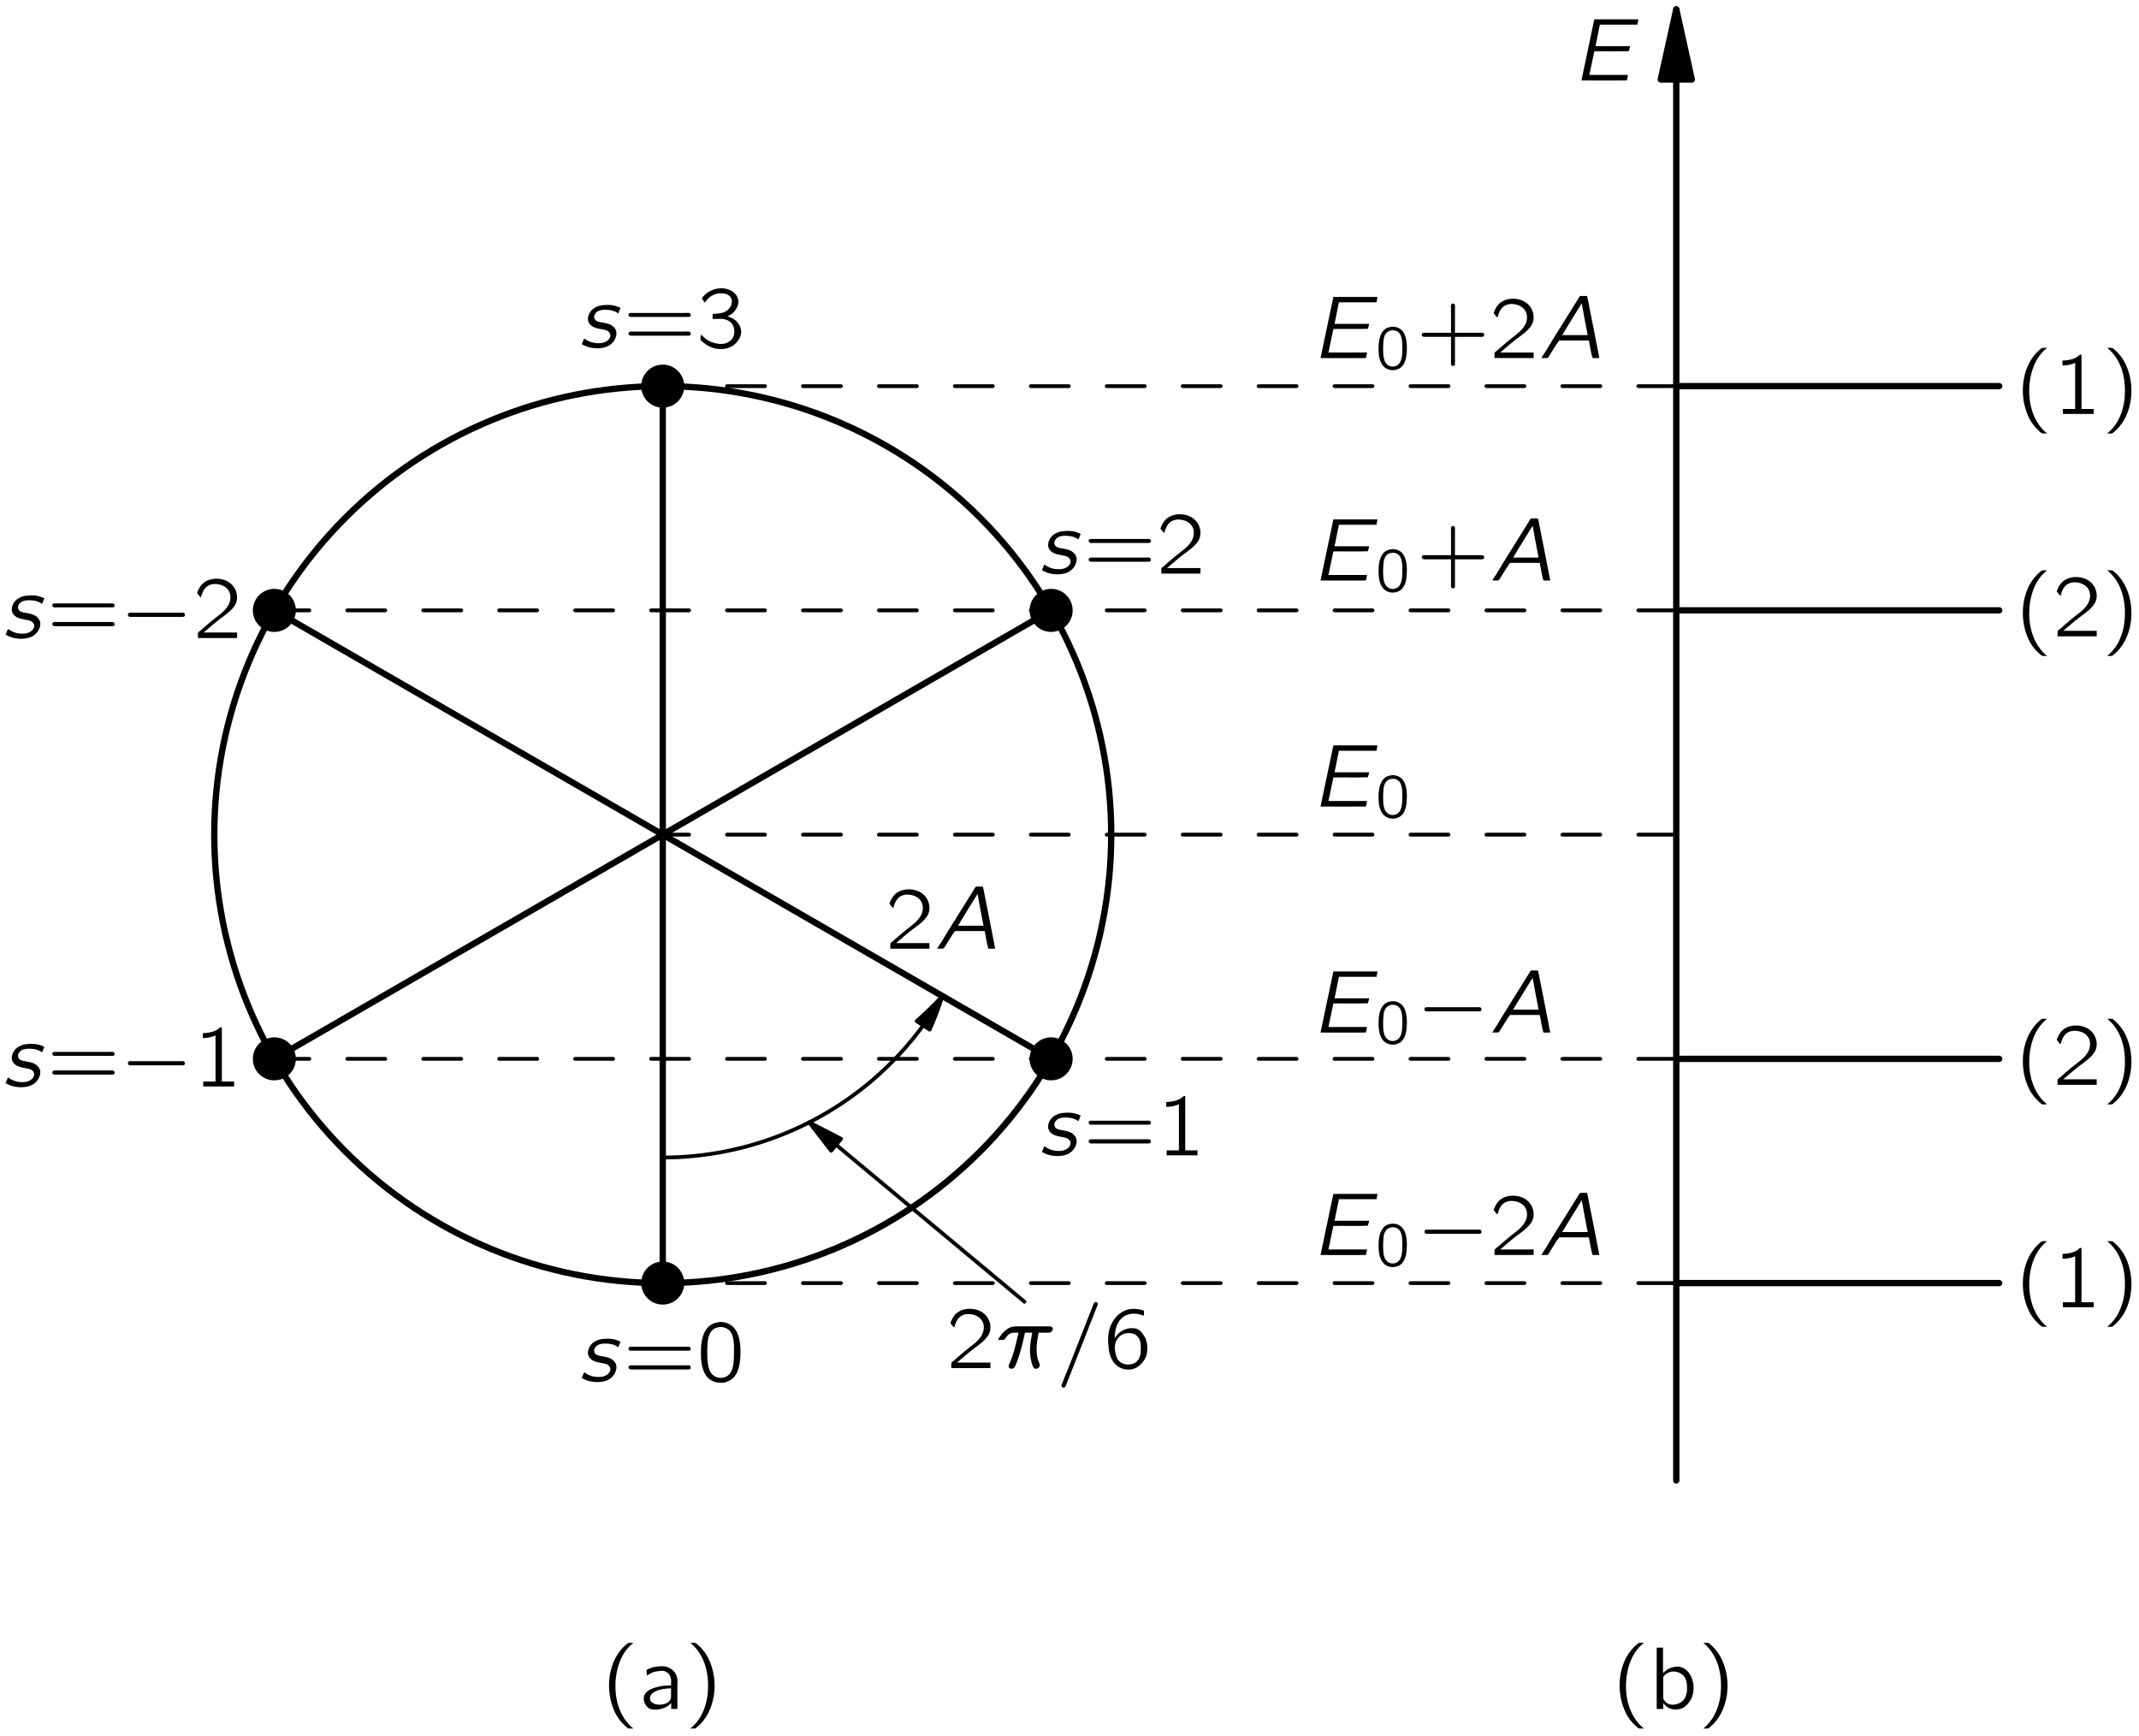 <?xml version="1.0" encoding="UTF-8"?>
<svg xmlns="http://www.w3.org/2000/svg" xmlns:xlink="http://www.w3.org/1999/xlink" width="292pt" height="237pt" viewBox="0 0 169 137" version="1.1">
<defs>
<g>
<symbol overflow="visible" id="glyph0-0">
<path style="stroke:none;" d=""/>
</symbol>
<symbol overflow="visible" id="glyph0-1">
<path style="stroke:none;" d="M 2.578 1.547 C 2.547 1.5 2.5 1.469 2.453 1.438 C 1.688 0.75 1.219 -0.312 1.172 -1.594 C 1.141 -2.469 1.297 -3.375 1.703 -4.156 C 1.906 -4.531 2.141 -4.844 2.453 -5.109 C 2.5 -5.156 2.547 -5.188 2.578 -5.219 L 2.328 -5.219 C 2.172 -5.219 2.188 -5.219 2.078 -5.141 C 1.719 -4.859 1.422 -4.484 1.188 -4.062 C 0.531 -2.828 0.484 -1.156 1.094 0.188 C 1.312 0.688 1.656 1.109 2.078 1.469 C 2.172 1.531 2.172 1.547 2.328 1.547 L 2.578 1.547 Z M 2.578 1.547 "/>
</symbol>
<symbol overflow="visible" id="glyph0-2">
<path style="stroke:none;" d="M 0.641 -2.641 C 0.766 -2.703 0.859 -2.781 0.984 -2.844 C 1.203 -2.938 1.438 -2.984 1.688 -3 C 1.75 -3.016 1.828 -3.016 1.906 -3.016 C 2.188 -2.969 2.422 -2.781 2.5 -2.516 C 2.578 -2.312 2.547 -2.062 2.547 -1.859 C 2.188 -1.859 1.812 -1.828 1.453 -1.734 C 0.953 -1.609 0.328 -1.359 0.391 -0.719 C 0.438 -0.438 0.594 -0.156 0.859 -0.016 C 1.031 0.062 1.234 0.062 1.438 0.047 C 1.734 0.016 2.062 -0.062 2.312 -0.25 C 2.406 -0.312 2.484 -0.391 2.562 -0.469 L 2.562 0 L 3.047 0 L 3.047 -1.828 C 3.047 -2.016 3.078 -2.219 3.031 -2.422 C 2.969 -2.906 2.531 -3.266 2.078 -3.359 C 1.797 -3.406 1.359 -3.344 1.125 -3.297 C 1.047 -3.266 0.656 -3.141 0.625 -3.078 C 0.594 -3.047 0.609 -2.984 0.609 -2.953 C 0.625 -2.844 0.641 -2.75 0.641 -2.641 Z M 2.547 -1.625 L 2.547 -1.109 C 2.547 -0.969 2.547 -0.844 2.484 -0.719 C 2.406 -0.578 2.266 -0.469 2.109 -0.422 C 1.781 -0.297 1.328 -0.281 1.047 -0.516 C 0.969 -0.562 0.906 -0.641 0.891 -0.75 C 0.812 -1.047 1.078 -1.281 1.312 -1.391 C 1.641 -1.547 2.109 -1.625 2.547 -1.625 Z M 2.547 -1.625 "/>
</symbol>
<symbol overflow="visible" id="glyph0-3">
<path style="stroke:none;" d="M 0.438 -5.219 C 0.469 -5.188 0.516 -5.156 0.562 -5.109 C 1.422 -4.344 1.891 -3.109 1.828 -1.594 C 1.812 -0.844 1.625 -0.094 1.266 0.562 C 1.078 0.891 0.844 1.188 0.562 1.438 C 0.516 1.469 0.469 1.5 0.438 1.547 L 0.688 1.547 C 0.844 1.547 0.828 1.547 0.922 1.469 C 1.297 1.172 1.594 0.797 1.812 0.391 C 2.484 -0.859 2.531 -2.516 1.922 -3.859 C 1.688 -4.375 1.359 -4.797 0.938 -5.141 C 0.844 -5.219 0.844 -5.219 0.688 -5.219 L 0.438 -5.219 Z M 0.438 -5.219 "/>
</symbol>
<symbol overflow="visible" id="glyph0-4">
<path style="stroke:none;" d="M 0.438 -2.672 C 0.375 -2.578 0.438 -2.453 0.531 -2.422 C 0.578 -2.406 0.625 -2.422 0.672 -2.422 L 5.125 -2.422 C 5.188 -2.422 5.234 -2.422 5.297 -2.453 C 5.375 -2.547 5.328 -2.719 5.203 -2.734 C 5.094 -2.75 4.984 -2.734 4.891 -2.734 L 0.672 -2.734 C 0.562 -2.734 0.5 -2.75 0.438 -2.672 Z M 0.438 -1.188 C 0.375 -1.094 0.438 -0.969 0.531 -0.953 C 0.578 -0.938 0.625 -0.938 0.672 -0.938 L 5.125 -0.938 C 5.188 -0.938 5.234 -0.938 5.297 -0.984 C 5.375 -1.078 5.328 -1.234 5.203 -1.266 C 5.094 -1.281 4.984 -1.266 4.891 -1.266 L 0.656 -1.266 C 0.562 -1.266 0.484 -1.266 0.438 -1.188 Z M 0.438 -1.188 "/>
</symbol>
<symbol overflow="visible" id="glyph0-5">
<path style="stroke:none;" d="M 1.828 -4.688 C 1.672 -4.656 1.5 -4.641 1.359 -4.562 C 0.625 -4.281 0.375 -3.344 0.375 -2.406 C 0.375 -2.266 0.375 -2.125 0.375 -1.969 C 0.391 -1.328 0.547 -0.688 0.906 -0.297 C 1.219 0.016 1.672 0.141 2.094 0.109 C 2.359 0.078 2.578 -0.016 2.766 -0.141 C 3.359 -0.562 3.5 -1.422 3.5 -2.359 C 3.5 -3.125 3.359 -3.812 2.984 -4.234 C 2.703 -4.547 2.266 -4.719 1.828 -4.688 Z M 2.422 -4.172 C 2.5 -4.125 2.562 -4.078 2.625 -4.016 C 2.891 -3.766 2.969 -3.266 2.984 -2.797 C 2.984 -2.703 2.984 -2.609 2.984 -2.516 L 2.984 -2.156 C 2.984 -1.562 2.938 -0.984 2.672 -0.625 C 2.328 -0.172 1.578 -0.156 1.219 -0.609 C 1.125 -0.703 1.078 -0.828 1.031 -0.938 C 0.906 -1.297 0.875 -1.734 0.875 -2.188 L 0.875 -2.547 C 0.875 -2.641 0.891 -2.719 0.891 -2.812 C 0.891 -3.359 1.031 -3.906 1.391 -4.141 C 1.672 -4.312 2.094 -4.359 2.422 -4.172 Z M 2.422 -4.172 "/>
</symbol>
<symbol overflow="visible" id="glyph0-6">
<path style="stroke:none;" d="M 0.781 -4.219 L 0.781 -3.828 C 1.125 -3.828 1.469 -3.891 1.781 -4.031 L 1.781 -0.391 L 0.812 -0.391 L 0.812 0 L 3.25 0 L 3.25 -0.391 L 2.281 -0.391 L 2.281 -4.688 C 2.25 -4.688 2.188 -4.688 2.156 -4.672 C 2.109 -4.656 2.062 -4.594 2.016 -4.562 C 1.734 -4.328 1.219 -4.219 0.781 -4.219 Z M 0.781 -4.219 "/>
</symbol>
<symbol overflow="visible" id="glyph0-7">
<path style="stroke:none;" d="M 0.625 -3.203 C 0.734 -3.609 0.906 -4.047 1.344 -4.203 C 1.5 -4.266 1.672 -4.281 1.859 -4.266 C 2.219 -4.234 2.578 -4.094 2.797 -3.781 C 2.938 -3.578 2.984 -3.328 2.953 -3.078 C 2.875 -2.406 2.281 -1.984 1.797 -1.609 C 1.406 -1.312 0.594 -0.594 0.594 -0.594 L 0.453 -0.484 C 0.391 -0.406 0.391 -0.422 0.391 -0.266 L 0.391 0 L 3.484 0 L 3.484 -0.438 L 0.844 -0.438 C 1.109 -0.672 1.906 -1.344 2.141 -1.516 C 2.578 -1.844 3.062 -2.156 3.344 -2.641 C 3.641 -3.203 3.453 -3.922 2.969 -4.312 C 2.438 -4.766 1.469 -4.828 0.875 -4.391 C 0.656 -4.234 0.5 -3.984 0.391 -3.734 C 0.375 -3.672 0.328 -3.609 0.328 -3.547 C 0.344 -3.516 0.391 -3.484 0.406 -3.438 C 0.469 -3.359 0.547 -3.266 0.625 -3.203 Z M 0.625 -3.203 "/>
</symbol>
<symbol overflow="visible" id="glyph0-8">
<path style="stroke:none;" d="M 0.688 -3.547 L 0.688 -3.547 C 0.969 -4.031 1.516 -4.344 2.078 -4.281 C 2.484 -4.266 2.875 -4.031 2.812 -3.547 C 2.766 -3.156 2.453 -2.859 2.078 -2.75 C 1.875 -2.688 1.516 -2.672 1.297 -2.656 L 1.297 -2.266 L 1.75 -2.266 C 1.844 -2.266 1.938 -2.281 2.047 -2.266 C 2.297 -2.25 2.547 -2.156 2.734 -1.984 C 3.047 -1.688 3.094 -1.156 2.906 -0.781 C 2.812 -0.641 2.703 -0.516 2.547 -0.438 C 2.188 -0.219 1.734 -0.266 1.344 -0.391 C 1.078 -0.469 0.828 -0.609 0.625 -0.797 C 0.531 -0.875 0.469 -0.953 0.391 -1.031 C 0.375 -0.953 0.359 -0.859 0.344 -0.781 C 0.328 -0.672 0.312 -0.641 0.391 -0.562 L 0.516 -0.438 C 0.719 -0.266 0.953 -0.125 1.203 -0.016 C 1.75 0.188 2.391 0.172 2.891 -0.141 C 3.375 -0.469 3.734 -1.094 3.453 -1.688 C 3.266 -2.094 2.922 -2.328 2.469 -2.469 C 2.734 -2.594 2.922 -2.703 3.094 -2.953 C 3.234 -3.156 3.391 -3.469 3.312 -3.797 C 3.25 -4.141 2.969 -4.406 2.656 -4.547 C 2.203 -4.75 1.656 -4.719 1.203 -4.516 C 0.969 -4.422 0.766 -4.266 0.594 -4.078 C 0.562 -4.062 0.453 -3.922 0.453 -3.875 C 0.453 -3.844 0.625 -3.609 0.688 -3.547 Z M 0.688 -3.547 "/>
</symbol>
<symbol overflow="visible" id="glyph0-9">
<path style="stroke:none;" d="M 0.906 -2.328 L 0.906 -2.328 C 0.906 -2.922 1.031 -3.609 1.531 -4 C 1.859 -4.266 2.328 -4.391 2.906 -4.234 C 3.016 -4.219 3.109 -4.172 3.219 -4.141 L 3.219 -4.422 C 3.219 -4.453 3.219 -4.516 3.203 -4.531 C 3.156 -4.594 2.734 -4.656 2.734 -4.656 C 2.109 -4.75 1.641 -4.578 1.281 -4.281 C 0.828 -3.938 0.547 -3.406 0.438 -2.844 C 0.391 -2.578 0.375 -2.297 0.391 -2.016 C 0.422 -1.375 0.516 -0.859 0.844 -0.438 C 1.234 0.094 1.984 0.266 2.578 -0.016 C 2.844 -0.141 3.062 -0.375 3.219 -0.609 C 3.453 -0.938 3.5 -1.328 3.484 -1.719 C 3.469 -1.922 3.422 -2.125 3.359 -2.312 C 3.219 -2.609 2.969 -2.953 2.688 -3.094 C 2.547 -3.141 2.406 -3.156 2.25 -3.156 C 1.875 -3.156 1.516 -3 1.219 -2.75 C 1.125 -2.656 0.953 -2.453 0.906 -2.328 Z M 1.984 -2.766 C 2.219 -2.766 2.453 -2.734 2.641 -2.562 C 2.703 -2.516 2.734 -2.453 2.781 -2.406 C 2.969 -2.156 2.969 -1.844 2.969 -1.547 C 2.969 -1.078 2.922 -0.797 2.656 -0.531 C 2.453 -0.328 2.188 -0.281 1.906 -0.281 C 1.609 -0.297 1.328 -0.438 1.156 -0.672 C 1.062 -0.828 1.016 -1 0.969 -1.172 C 0.922 -1.406 0.891 -1.656 0.938 -1.875 C 1.031 -2.375 1.469 -2.781 1.984 -2.766 Z M 1.984 -2.766 "/>
</symbol>
<symbol overflow="visible" id="glyph0-10">
<path style="stroke:none;" d="M 0.578 -4.844 L 0.578 0 L 1.094 0 L 1.094 -0.469 L 1.094 -0.469 C 1.156 -0.359 1.266 -0.266 1.359 -0.188 C 1.672 0.062 2.188 0.141 2.641 -0.078 C 2.844 -0.188 3.016 -0.359 3.156 -0.547 C 3.844 -1.5 3.422 -3.094 2.453 -3.312 C 2.328 -3.359 2.172 -3.359 2.031 -3.328 C 1.625 -3.281 1.312 -3.078 1.078 -2.828 L 1.078 -4.844 L 0.578 -4.844 Z M 1.812 -2.953 C 2.141 -2.984 2.516 -2.844 2.734 -2.578 C 2.906 -2.359 2.969 -2.078 2.969 -1.812 C 3 -1.438 2.953 -1.031 2.719 -0.734 C 2.516 -0.469 2.188 -0.359 1.875 -0.328 C 1.609 -0.328 1.375 -0.422 1.203 -0.641 C 1.172 -0.688 1.125 -0.75 1.094 -0.812 C 1.094 -0.859 1.094 -0.906 1.094 -0.938 L 1.094 -2.328 C 1.094 -2.391 1.078 -2.469 1.109 -2.531 C 1.141 -2.609 1.203 -2.656 1.266 -2.719 C 1.422 -2.844 1.609 -2.938 1.812 -2.953 Z M 1.812 -2.953 "/>
</symbol>
<symbol overflow="visible" id="glyph0-11">
<path style="stroke:none;" d="M 2.719 -2 L 0.688 -2 C 0.641 -2 0.578 -2 0.531 -2 C 0.453 -1.969 0.406 -1.906 0.406 -1.844 C 0.406 -1.766 0.453 -1.703 0.531 -1.688 C 0.578 -1.672 0.641 -1.672 0.688 -1.672 L 2.719 -1.672 L 2.719 0.359 C 2.719 0.406 2.703 0.453 2.719 0.516 C 2.75 0.578 2.812 0.625 2.875 0.625 C 2.953 0.625 3.016 0.578 3.031 0.516 C 3.047 0.453 3.031 0.406 3.031 0.359 L 3.031 -1.672 L 5.078 -1.672 C 5.125 -1.672 5.172 -1.672 5.219 -1.688 C 5.297 -1.703 5.344 -1.766 5.344 -1.844 C 5.344 -1.906 5.297 -1.969 5.219 -2 C 5.172 -2 5.125 -2 5.078 -2 L 3.031 -2 L 3.031 -4.031 C 3.031 -4.078 3.047 -4.141 3.031 -4.188 C 3.016 -4.266 2.953 -4.312 2.875 -4.312 C 2.812 -4.312 2.75 -4.266 2.719 -4.188 C 2.703 -4.141 2.719 -4.078 2.719 -4.031 L 2.719 -2 Z M 2.719 -2 "/>
</symbol>
<symbol overflow="visible" id="glyph1-0">
<path style="stroke:none;" d=""/>
</symbol>
<symbol overflow="visible" id="glyph1-1">
<path style="stroke:none;" d="M 0.453 -0.719 L 0.266 -0.266 C 0.406 -0.188 0.547 -0.125 0.703 -0.062 C 1.188 0.094 1.859 0.109 2.297 -0.094 C 2.625 -0.25 2.875 -0.516 2.969 -0.875 C 3.016 -1.016 3.016 -1.172 2.984 -1.312 C 2.938 -1.438 2.875 -1.547 2.781 -1.625 C 2.547 -1.875 2.203 -1.922 1.875 -1.984 C 1.672 -2.016 1.422 -2.047 1.297 -2.234 C 1.156 -2.453 1.312 -2.719 1.5 -2.844 C 1.672 -2.969 1.969 -3 2.234 -2.984 C 2.641 -2.969 2.844 -2.891 3.156 -2.703 L 3.328 -3.141 C 2.953 -3.312 2.594 -3.406 2.062 -3.359 C 1.672 -3.344 1.344 -3.219 1.094 -3 C 0.812 -2.734 0.625 -2.25 0.859 -1.906 C 1.094 -1.562 1.516 -1.516 1.891 -1.438 C 2.094 -1.406 2.344 -1.359 2.469 -1.156 C 2.625 -0.938 2.453 -0.641 2.25 -0.516 C 2.078 -0.391 1.859 -0.344 1.594 -0.344 C 1.328 -0.344 1.062 -0.391 0.828 -0.5 C 0.688 -0.562 0.453 -0.719 0.453 -0.719 Z M 0.453 -0.719 "/>
</symbol>
<symbol overflow="visible" id="glyph1-2">
<path style="stroke:none;" d="M 0.203 -2.234 L 0.562 -2.234 C 0.672 -2.234 0.703 -2.219 0.766 -2.328 C 0.875 -2.5 1.016 -2.656 1.203 -2.75 C 1.312 -2.797 1.422 -2.797 1.547 -2.797 L 1.828 -2.797 C 1.797 -2.672 1.766 -2.547 1.734 -2.406 C 1.578 -1.703 1.406 -1.031 1.141 -0.422 C 1.109 -0.328 1.031 -0.219 1.047 -0.125 C 1.062 0.062 1.297 0.094 1.422 0 C 1.547 -0.062 1.578 -0.219 1.641 -0.344 C 1.859 -0.875 2.016 -1.438 2.156 -2 C 2.203 -2.188 2.328 -2.766 2.328 -2.781 C 2.359 -2.812 2.438 -2.797 2.484 -2.797 L 2.906 -2.797 C 2.781 -2.078 2.625 -1.391 2.828 -0.562 C 2.844 -0.422 2.953 -0.094 3.047 0 C 3.125 0.078 3.25 0.062 3.344 0.016 C 3.406 -0.016 3.438 -0.062 3.484 -0.125 C 3.547 -0.266 3.469 -0.391 3.422 -0.5 C 3.219 -0.969 3.219 -1.609 3.312 -2.234 C 3.344 -2.422 3.391 -2.609 3.406 -2.797 L 4.016 -2.797 C 4.125 -2.797 4.234 -2.781 4.328 -2.828 C 4.469 -2.875 4.594 -3.062 4.5 -3.203 C 4.438 -3.312 4.281 -3.297 4.188 -3.297 L 1.984 -3.297 C 1.734 -3.297 1.469 -3.312 1.219 -3.234 C 0.844 -3.094 0.484 -2.734 0.297 -2.391 C 0.266 -2.344 0.219 -2.297 0.203 -2.234 Z M 0.203 -2.234 "/>
</symbol>
<symbol overflow="visible" id="glyph1-3">
<path style="stroke:none;" d="M 3.094 -5.219 C 2.953 -5.188 2.922 -5 2.875 -4.891 L 0.906 0.109 L 0.453 1.234 C 0.438 1.281 0.406 1.328 0.406 1.391 C 0.406 1.484 0.5 1.547 0.594 1.547 C 0.688 1.531 0.719 1.469 0.75 1.391 C 0.781 1.328 3.219 -4.844 3.266 -5 C 3.281 -5.031 3.297 -5.078 3.281 -5.109 C 3.25 -5.188 3.156 -5.234 3.094 -5.219 Z M 3.094 -5.219 "/>
</symbol>
<symbol overflow="visible" id="glyph1-4">
<path style="stroke:none;" d="M 0.219 0 L 0.578 0 L 0.719 -0.016 L 0.797 -0.109 C 1.062 -0.531 1.312 -0.969 1.609 -1.375 L 1.672 -1.391 L 3.969 -1.391 C 4.062 -0.938 4.125 -0.453 4.25 -0.016 C 4.391 0.031 4.625 -0.016 4.797 0 C 4.781 -0.141 3.938 -4.359 3.891 -4.609 C 3.875 -4.656 3.844 -4.891 3.812 -4.906 C 3.766 -4.906 3.719 -4.906 3.672 -4.906 L 3.406 -4.906 C 3.359 -4.906 3.297 -4.922 3.266 -4.891 C 3.219 -4.859 3.078 -4.609 3.078 -4.609 L 1.062 -1.375 L 0.516 -0.469 C 0.406 -0.328 0.297 -0.156 0.219 0 Z M 3.406 -4.328 C 3.547 -3.484 3.719 -2.641 3.875 -1.812 L 1.859 -1.812 C 2.359 -2.656 2.891 -3.484 3.406 -4.328 Z M 3.406 -4.328 "/>
</symbol>
<symbol overflow="visible" id="glyph1-5">
<path style="stroke:none;" d="M 1.75 -4.828 L 0.734 0 C 1.922 0 3.156 0.016 4.312 0 C 4.359 -0.125 4.391 -0.281 4.406 -0.438 L 1.359 -0.438 L 1.75 -2.297 C 2.641 -2.312 3.609 -2.281 4.469 -2.312 C 4.516 -2.422 4.547 -2.578 4.578 -2.703 L 1.844 -2.703 C 1.953 -3.281 2.078 -3.844 2.188 -4.406 L 5.156 -4.406 L 5.234 -4.828 L 1.75 -4.828 Z M 1.75 -4.828 "/>
</symbol>
<symbol overflow="visible" id="glyph2-0">
<path style="stroke:none;" d=""/>
</symbol>
<symbol overflow="visible" id="glyph2-1">
<path style="stroke:none;" d="M 0.734 -2 C 0.594 -1.953 0.578 -1.734 0.719 -1.688 C 0.766 -1.672 0.812 -1.672 0.844 -1.672 L 4.781 -1.672 C 4.875 -1.672 5.016 -1.656 5.094 -1.719 C 5.172 -1.812 5.125 -1.969 5 -2 C 4.922 -2.016 4.828 -2 4.734 -2 L 0.859 -2 C 0.828 -2 0.781 -2 0.734 -2 Z M 0.734 -2 "/>
</symbol>
<symbol overflow="visible" id="glyph3-0">
<path style="stroke:none;" d=""/>
</symbol>
<symbol overflow="visible" id="glyph3-1">
<path style="stroke:none;" d="M 1.312 -3.344 C 1.188 -3.328 1.078 -3.312 0.969 -3.266 C 0.453 -3.062 0.266 -2.391 0.266 -1.719 C 0.266 -1.609 0.266 -1.516 0.266 -1.406 C 0.281 -0.953 0.391 -0.5 0.656 -0.219 C 0.875 0.016 1.203 0.109 1.5 0.078 C 1.688 0.062 1.844 -0.016 1.984 -0.094 C 2.406 -0.406 2.5 -1.016 2.5 -1.688 C 2.5 -2.234 2.406 -2.719 2.141 -3.031 C 1.938 -3.25 1.609 -3.375 1.312 -3.344 Z M 1.734 -2.984 C 1.781 -2.953 1.828 -2.922 1.875 -2.875 C 2.062 -2.688 2.125 -2.328 2.141 -2 C 2.141 -1.938 2.141 -1.875 2.141 -1.797 L 2.141 -1.547 C 2.141 -1.109 2.094 -0.703 1.906 -0.453 C 1.656 -0.125 1.125 -0.109 0.875 -0.438 C 0.812 -0.516 0.766 -0.594 0.734 -0.672 C 0.641 -0.922 0.625 -1.25 0.625 -1.562 L 0.625 -1.812 C 0.625 -1.891 0.641 -1.938 0.641 -2.016 C 0.641 -2.406 0.734 -2.797 1 -2.953 C 1.188 -3.078 1.5 -3.109 1.734 -2.984 Z M 1.734 -2.984 "/>
</symbol>
</g>
<clipPath id="clip1">
  <path d="M -221 667 L 391 667 L 391 -125 L -221 -125 L -221 667 Z M -221 667 "/>
</clipPath>
<clipPath id="clip2">
  <path d="M 15.727 117.801 L 159.727 117.801 L 159.727 -0.199 L 15.727 -0.199 L 15.727 117.801 Z M 15.727 117.801 "/>
</clipPath>
<clipPath id="clip3">
  <path d="M -221 667 L 391 667 L 391 -125 L -221 -125 L -221 667 Z M -221 667 "/>
</clipPath>
</defs>
<g id="surface0">
<g clip-path="url(#clip1)" clip-rule="nonzero">
<g clip-path="url(#clip2)" clip-rule="nonzero">
<path style="fill:none;stroke-width:5;stroke-linecap:butt;stroke-linejoin:round;stroke:rgb(0%,0%,0%);stroke-opacity:1;stroke-miterlimit:10;" d="M 720.719 519.426 C 720.719 613.411 683.375 703.528 616.93 769.973 C 550.484 836.418 460.367 873.762 366.383 873.762 C 272.398 873.762 182.281 836.418 115.836 769.973 C 49.391 703.528 12.047 613.411 12.047 519.426 C 12.047 425.481 49.391 335.325 115.836 268.879 C 182.281 202.434 272.398 165.09 366.383 165.09 C 460.367 165.09 550.484 202.434 616.93 268.879 C 683.375 335.325 720.719 425.481 720.719 519.426 Z M 720.719 519.426 " transform="matrix(0.1,0,0,-0.1,15.725,117.802)"/>
<path style="fill:none;stroke-width:5;stroke-linecap:round;stroke-linejoin:round;stroke:rgb(0%,0%,0%);stroke-opacity:1;stroke-miterlimit:10;" d="M 366.383 165.09 L 366.383 873.762 " transform="matrix(0.1,0,0,-0.1,15.725,117.802)"/>
<path style=" stroke:none;fill-rule:nonzero;fill:rgb(0%,0%,0%);fill-opacity:1;" d="M 54.062 30.426 C 54.062 29.973 53.883 29.543 53.566 29.223 C 53.246 28.902 52.812 28.723 52.363 28.723 C 51.91 28.723 51.477 28.902 51.16 29.223 C 50.84 29.543 50.66 29.973 50.66 30.426 C 50.66 30.875 50.84 31.309 51.16 31.629 C 51.477 31.945 51.91 32.125 52.363 32.125 C 52.812 32.125 53.246 31.945 53.566 31.629 C 53.883 31.309 54.062 30.875 54.062 30.426 "/>
<path style=" stroke:none;fill-rule:nonzero;fill:rgb(0%,0%,0%);fill-opacity:1;" d="M 54.062 101.293 C 54.062 100.84 53.883 100.406 53.566 100.09 C 53.246 99.77 52.812 99.59 52.363 99.59 C 51.91 99.59 51.477 99.77 51.16 100.09 C 50.84 100.406 50.66 100.84 50.66 101.293 C 50.66 101.742 50.84 102.176 51.16 102.492 C 51.477 102.812 51.91 102.992 52.363 102.992 C 52.812 102.992 53.246 102.812 53.566 102.492 C 53.883 102.176 54.062 101.742 54.062 101.293 "/>
<path style="fill:none;stroke-width:5;stroke-linecap:round;stroke-linejoin:round;stroke:rgb(0%,0%,0%);stroke-opacity:1;stroke-miterlimit:10;" d="M 673.219 342.278 L 59.508 696.614 " transform="matrix(0.1,0,0,-0.1,15.725,117.802)"/>
<path style=" stroke:none;fill-rule:nonzero;fill:rgb(0%,0%,0%);fill-opacity:1;" d="M 23.375 48.141 C 23.375 47.691 23.199 47.258 22.879 46.938 C 22.559 46.621 22.129 46.441 21.676 46.441 C 21.227 46.441 20.793 46.621 20.473 46.938 C 20.156 47.258 19.977 47.691 19.977 48.141 C 19.977 48.594 20.156 49.023 20.473 49.344 C 20.793 49.664 21.227 49.844 21.676 49.844 C 22.129 49.844 22.559 49.664 22.879 49.344 C 23.199 49.023 23.375 48.594 23.375 48.141 "/>
<path style=" stroke:none;fill-rule:nonzero;fill:rgb(0%,0%,0%);fill-opacity:1;" d="M 84.75 83.574 C 84.75 83.125 84.57 82.691 84.25 82.371 C 83.934 82.055 83.5 81.875 83.047 81.875 C 82.598 81.875 82.164 82.055 81.844 82.371 C 81.527 82.691 81.348 83.125 81.348 83.574 C 81.348 84.027 81.527 84.457 81.844 84.777 C 82.164 85.098 82.598 85.273 83.047 85.273 C 83.5 85.273 83.934 85.098 84.25 84.777 C 84.57 84.457 84.75 84.027 84.75 83.574 "/>
<path style="fill:none;stroke-width:5;stroke-linecap:round;stroke-linejoin:round;stroke:rgb(0%,0%,0%);stroke-opacity:1;stroke-miterlimit:10;" d="M 673.219 696.614 L 59.508 342.278 " transform="matrix(0.1,0,0,-0.1,15.725,117.802)"/>
<path style=" stroke:none;fill-rule:nonzero;fill:rgb(0%,0%,0%);fill-opacity:1;" d="M 23.375 83.574 C 23.375 83.125 23.199 82.691 22.879 82.371 C 22.559 82.055 22.129 81.875 21.676 81.875 C 21.227 81.875 20.793 82.055 20.473 82.371 C 20.156 82.691 19.977 83.125 19.977 83.574 C 19.977 84.027 20.156 84.457 20.473 84.777 C 20.793 85.098 21.227 85.273 21.676 85.273 C 22.129 85.273 22.559 85.098 22.879 84.777 C 23.199 84.457 23.375 84.027 23.375 83.574 "/>
<path style=" stroke:none;fill-rule:nonzero;fill:rgb(0%,0%,0%);fill-opacity:1;" d="M 84.75 48.141 C 84.75 47.691 84.57 47.258 84.25 46.938 C 83.934 46.621 83.5 46.441 83.047 46.441 C 82.598 46.441 82.164 46.621 81.844 46.938 C 81.527 47.258 81.348 47.691 81.348 48.141 C 81.348 48.594 81.527 49.023 81.844 49.344 C 82.164 49.664 82.598 49.844 83.047 49.844 C 83.5 49.844 83.934 49.664 84.25 49.344 C 84.57 49.023 84.75 48.594 84.75 48.141 "/>
<path style="fill:none;stroke-width:5;stroke-linecap:round;stroke-linejoin:round;stroke:rgb(0%,0%,0%);stroke-opacity:1;stroke-miterlimit:10;" d="M 1167.164 9.192 L 1167.164 1171.418 " transform="matrix(0.1,0,0,-0.1,15.725,117.802)"/>
<path style=" stroke:none;fill-rule:nonzero;fill:rgb(0%,0%,0%);fill-opacity:1;" d="M 133.668 6.195 L 132.441 0.66 L 131.215 6.195 "/>
<path style="fill:none;stroke-width:5;stroke-linecap:round;stroke-linejoin:round;stroke:rgb(0%,0%,0%);stroke-opacity:1;stroke-miterlimit:10;" d="M 1179.43 1116.067 L 1167.164 1171.418 L 1154.898 1116.067 L 1179.43 1116.067 Z M 1179.43 1116.067 " transform="matrix(0.1,0,0,-0.1,15.725,117.802)"/>
<path style="fill:none;stroke-width:5;stroke-linecap:round;stroke-linejoin:round;stroke:rgb(0%,0%,0%);stroke-opacity:1;stroke-miterlimit:10;" d="M 1167.164 873.762 L 1422.281 873.762 " transform="matrix(0.1,0,0,-0.1,15.725,117.802)"/>
<path style="fill:none;stroke-width:5;stroke-linecap:round;stroke-linejoin:round;stroke:rgb(0%,0%,0%);stroke-opacity:1;stroke-miterlimit:10;" d="M 1167.164 696.614 L 1422.281 696.614 " transform="matrix(0.1,0,0,-0.1,15.725,117.802)"/>
<path style="fill:none;stroke-width:5;stroke-linecap:round;stroke-linejoin:round;stroke:rgb(0%,0%,0%);stroke-opacity:1;stroke-miterlimit:10;" d="M 1167.164 342.278 L 1422.281 342.278 " transform="matrix(0.1,0,0,-0.1,15.725,117.802)"/>
<path style="fill:none;stroke-width:5;stroke-linecap:round;stroke-linejoin:round;stroke:rgb(0%,0%,0%);stroke-opacity:1;stroke-miterlimit:10;" d="M 1167.164 165.09 L 1422.281 165.09 " transform="matrix(0.1,0,0,-0.1,15.725,117.802)"/>
<path style="fill:none;stroke-width:3;stroke-linecap:round;stroke-linejoin:round;stroke:rgb(0%,0%,0%);stroke-opacity:1;stroke-dasharray:30,30;stroke-miterlimit:10;" d="M 1167.164 873.762 L 366.383 873.762 " transform="matrix(0.1,0,0,-0.1,15.725,117.802)"/>
<path style="fill:none;stroke-width:3;stroke-linecap:round;stroke-linejoin:round;stroke:rgb(0%,0%,0%);stroke-opacity:1;stroke-dasharray:30,30;stroke-miterlimit:10;" d="M 1167.164 696.614 L 59.508 696.614 " transform="matrix(0.1,0,0,-0.1,15.725,117.802)"/>
<path style="fill:none;stroke-width:3;stroke-linecap:round;stroke-linejoin:round;stroke:rgb(0%,0%,0%);stroke-opacity:1;stroke-dasharray:30,30;stroke-miterlimit:10;" d="M 1167.164 519.426 L 366.383 519.426 " transform="matrix(0.1,0,0,-0.1,15.725,117.802)"/>
<path style="fill:none;stroke-width:3;stroke-linecap:round;stroke-linejoin:round;stroke:rgb(0%,0%,0%);stroke-opacity:1;stroke-dasharray:30,30;stroke-miterlimit:10;" d="M 1167.164 342.278 L 59.508 342.278 " transform="matrix(0.1,0,0,-0.1,15.725,117.802)"/>
<path style="fill:none;stroke-width:3;stroke-linecap:round;stroke-linejoin:round;stroke:rgb(0%,0%,0%);stroke-opacity:1;stroke-dasharray:30,30;stroke-miterlimit:10;" d="M 1167.164 165.09 L 366.383 165.09 " transform="matrix(0.1,0,0,-0.1,15.725,117.802)"/>
<path style="fill:none;stroke-width:3;stroke-linecap:round;stroke-linejoin:round;stroke:rgb(0%,0%,0%);stroke-opacity:1;stroke-miterlimit:10;" d="M 366.383 264.309 C 434.039 264.309 498.922 291.223 546.773 339.036 C 562.672 354.934 576.266 372.747 587.32 391.887 " transform="matrix(0.1,0,0,-0.1,15.725,117.802)"/>
<path style=" stroke:none;fill-rule:nonzero;fill:rgb(0%,0%,0%);fill-opacity:1;" d="M 73.453 81.266 C 73.84 80.398 74.172 79.512 74.457 78.613 C 73.82 79.309 73.141 79.969 72.426 80.594 "/>
<path style="fill:none;stroke-width:3;stroke-linecap:round;stroke-linejoin:round;stroke:rgb(0%,0%,0%);stroke-opacity:1;stroke-miterlimit:10;" d="M 577.281 365.364 C 581.148 374.036 584.469 382.903 587.32 391.887 C 580.953 384.934 574.156 378.332 567.008 372.082 L 577.281 365.364 Z M 577.281 365.364 " transform="matrix(0.1,0,0,-0.1,15.725,117.802)"/>
<path style="fill:none;stroke-width:3;stroke-linecap:round;stroke-linejoin:round;stroke:rgb(0%,0%,0%);stroke-opacity:1;stroke-miterlimit:10;" d="M 652.164 150.364 L 482.086 292.082 " transform="matrix(0.1,0,0,-0.1,15.725,117.802)"/>
<path style=" stroke:none;fill-rule:nonzero;fill:rgb(0%,0%,0%);fill-opacity:1;" d="M 66.453 89.895 L 63.934 88.594 L 65.668 90.836 "/>
<path style="fill:none;stroke-width:3;stroke-linecap:round;stroke-linejoin:round;stroke:rgb(0%,0%,0%);stroke-opacity:1;stroke-miterlimit:10;" d="M 507.281 279.075 L 482.086 292.082 L 499.43 269.661 L 507.281 279.075 Z M 507.281 279.075 " transform="matrix(0.1,0,0,-0.1,15.725,117.802)"/>
</g>
</g>
<g clip-path="url(#clip3)" clip-rule="nonzero">
<g style="fill:rgb(0%,0%,0%);fill-opacity:1;">
  <use xlink:href="#glyph0-1" x="47.456" y="134.938"/>
  <use xlink:href="#glyph0-2" x="50.473" y="134.938"/>
  <use xlink:href="#glyph0-3" x="54.11" y="134.938"/>
</g>
<g style="fill:rgb(0%,0%,0%);fill-opacity:1;">
  <use xlink:href="#glyph1-1" x="45.698" y="109.056"/>
</g>
<g style="fill:rgb(0%,0%,0%);fill-opacity:1;">
  <use xlink:href="#glyph0-4" x="49.243" y="109.056"/>
  <use xlink:href="#glyph0-5" x="55.006" y="109.056"/>
</g>
<g style="fill:rgb(0%,0%,0%);fill-opacity:1;">
  <use xlink:href="#glyph1-1" x="82.056" y="91.197"/>
</g>
<g style="fill:rgb(0%,0%,0%);fill-opacity:1;">
  <use xlink:href="#glyph0-4" x="85.6" y="91.197"/>
  <use xlink:href="#glyph0-6" x="91.363" y="91.197"/>
</g>
<g style="fill:rgb(0%,0%,0%);fill-opacity:1;">
  <use xlink:href="#glyph1-1" x="82.056" y="45.235"/>
</g>
<g style="fill:rgb(0%,0%,0%);fill-opacity:1;">
  <use xlink:href="#glyph0-4" x="85.6" y="45.235"/>
  <use xlink:href="#glyph0-7" x="91.363" y="45.235"/>
</g>
<g style="fill:rgb(0%,0%,0%);fill-opacity:1;">
  <use xlink:href="#glyph1-1" x="45.698" y="27.377"/>
</g>
<g style="fill:rgb(0%,0%,0%);fill-opacity:1;">
  <use xlink:href="#glyph0-4" x="49.243" y="27.377"/>
  <use xlink:href="#glyph0-8" x="55.006" y="27.377"/>
</g>
<g style="fill:rgb(0%,0%,0%);fill-opacity:1;">
  <use xlink:href="#glyph1-1" x="0.176" y="50.327"/>
</g>
<g style="fill:rgb(0%,0%,0%);fill-opacity:1;">
  <use xlink:href="#glyph0-4" x="3.721" y="50.327"/>
</g>
<g style="fill:rgb(0%,0%,0%);fill-opacity:1;">
  <use xlink:href="#glyph2-1" x="9.484" y="50.327"/>
</g>
<g style="fill:rgb(0%,0%,0%);fill-opacity:1;">
  <use xlink:href="#glyph0-7" x="15.247" y="50.327"/>
</g>
<g style="fill:rgb(0%,0%,0%);fill-opacity:1;">
  <use xlink:href="#glyph1-1" x="0.176" y="85.76"/>
</g>
<g style="fill:rgb(0%,0%,0%);fill-opacity:1;">
  <use xlink:href="#glyph0-4" x="3.721" y="85.76"/>
</g>
<g style="fill:rgb(0%,0%,0%);fill-opacity:1;">
  <use xlink:href="#glyph2-1" x="9.484" y="85.76"/>
</g>
<g style="fill:rgb(0%,0%,0%);fill-opacity:1;">
  <use xlink:href="#glyph0-6" x="15.247" y="85.76"/>
</g>
<g style="fill:rgb(0%,0%,0%);fill-opacity:1;">
  <use xlink:href="#glyph0-7" x="74.768" y="108.009"/>
</g>
<g style="fill:rgb(0%,0%,0%);fill-opacity:1;">
  <use xlink:href="#glyph1-2" x="78.647" y="108.009"/>
</g>
<g style="fill:rgb(0%,0%,0%);fill-opacity:1;">
  <use xlink:href="#glyph1-3" x="83.457" y="108.009"/>
</g>
<g style="fill:rgb(0%,0%,0%);fill-opacity:1;">
  <use xlink:href="#glyph0-9" x="87.165" y="108.009"/>
</g>
<g style="fill:rgb(0%,0%,0%);fill-opacity:1;">
  <use xlink:href="#glyph0-7" x="69.951" y="74.869"/>
</g>
<g style="fill:rgb(0%,0%,0%);fill-opacity:1;">
  <use xlink:href="#glyph1-4" x="73.831" y="74.869"/>
</g>
<g style="fill:rgb(0%,0%,0%);fill-opacity:1;">
  <use xlink:href="#glyph0-1" x="127.299" y="134.938"/>
  <use xlink:href="#glyph0-10" x="130.316" y="134.938"/>
  <use xlink:href="#glyph0-3" x="134.142" y="134.938"/>
</g>
<g style="fill:rgb(0%,0%,0%);fill-opacity:1;">
  <use xlink:href="#glyph1-5" x="124.215" y="6.271"/>
</g>
<g style="fill:rgb(0%,0%,0%);fill-opacity:1;">
  <use xlink:href="#glyph1-5" x="103.599" y="28.206"/>
</g>
<g style="fill:rgb(0%,0%,0%);fill-opacity:1;">
  <use xlink:href="#glyph3-1" x="108.655" y="29.078"/>
</g>
<g style="fill:rgb(0%,0%,0%);fill-opacity:1;">
  <use xlink:href="#glyph0-11" x="111.924" y="28.206"/>
  <use xlink:href="#glyph0-7" x="117.687" y="28.206"/>
</g>
<g style="fill:rgb(0%,0%,0%);fill-opacity:1;">
  <use xlink:href="#glyph1-4" x="121.567" y="28.206"/>
</g>
<g style="fill:rgb(0%,0%,0%);fill-opacity:1;">
  <use xlink:href="#glyph1-5" x="103.599" y="45.781"/>
</g>
<g style="fill:rgb(0%,0%,0%);fill-opacity:1;">
  <use xlink:href="#glyph3-1" x="108.655" y="46.652"/>
</g>
<g style="fill:rgb(0%,0%,0%);fill-opacity:1;">
  <use xlink:href="#glyph0-11" x="111.924" y="45.781"/>
</g>
<g style="fill:rgb(0%,0%,0%);fill-opacity:1;">
  <use xlink:href="#glyph1-4" x="117.687" y="45.781"/>
</g>
<g style="fill:rgb(0%,0%,0%);fill-opacity:1;">
  <use xlink:href="#glyph1-5" x="103.599" y="63.639"/>
</g>
<g style="fill:rgb(0%,0%,0%);fill-opacity:1;">
  <use xlink:href="#glyph3-1" x="108.655" y="64.511"/>
</g>
<g style="fill:rgb(0%,0%,0%);fill-opacity:1;">
  <use xlink:href="#glyph1-5" x="103.599" y="81.497"/>
</g>
<g style="fill:rgb(0%,0%,0%);fill-opacity:1;">
  <use xlink:href="#glyph3-1" x="108.655" y="82.369"/>
</g>
<g style="fill:rgb(0%,0%,0%);fill-opacity:1;">
  <use xlink:href="#glyph2-1" x="111.924" y="81.497"/>
</g>
<g style="fill:rgb(0%,0%,0%);fill-opacity:1;">
  <use xlink:href="#glyph1-4" x="117.687" y="81.497"/>
</g>
<g style="fill:rgb(0%,0%,0%);fill-opacity:1;">
  <use xlink:href="#glyph1-5" x="103.599" y="99.072"/>
</g>
<g style="fill:rgb(0%,0%,0%);fill-opacity:1;">
  <use xlink:href="#glyph3-1" x="108.655" y="99.944"/>
</g>
<g style="fill:rgb(0%,0%,0%);fill-opacity:1;">
  <use xlink:href="#glyph2-1" x="111.924" y="99.072"/>
</g>
<g style="fill:rgb(0%,0%,0%);fill-opacity:1;">
  <use xlink:href="#glyph0-7" x="117.687" y="99.072"/>
</g>
<g style="fill:rgb(0%,0%,0%);fill-opacity:1;">
  <use xlink:href="#glyph1-4" x="121.567" y="99.072"/>
</g>
<g style="fill:rgb(0%,0%,0%);fill-opacity:1;">
  <use xlink:href="#glyph0-1" x="159.158" y="32.619"/>
  <use xlink:href="#glyph0-6" x="162.175" y="32.619"/>
  <use xlink:href="#glyph0-3" x="166.054" y="32.619"/>
</g>
<g style="fill:rgb(0%,0%,0%);fill-opacity:1;">
  <use xlink:href="#glyph0-1" x="159.158" y="50.194"/>
  <use xlink:href="#glyph0-7" x="162.175" y="50.194"/>
  <use xlink:href="#glyph0-3" x="166.054" y="50.194"/>
</g>
<g style="fill:rgb(0%,0%,0%);fill-opacity:1;">
  <use xlink:href="#glyph0-1" x="159.158" y="85.627"/>
  <use xlink:href="#glyph0-7" x="162.175" y="85.627"/>
  <use xlink:href="#glyph0-3" x="166.054" y="85.627"/>
</g>
<g style="fill:rgb(0%,0%,0%);fill-opacity:1;">
  <use xlink:href="#glyph0-1" x="159.158" y="103.201"/>
  <use xlink:href="#glyph0-6" x="162.175" y="103.201"/>
  <use xlink:href="#glyph0-3" x="166.054" y="103.201"/>
</g>
</g>
</g>
</svg>
